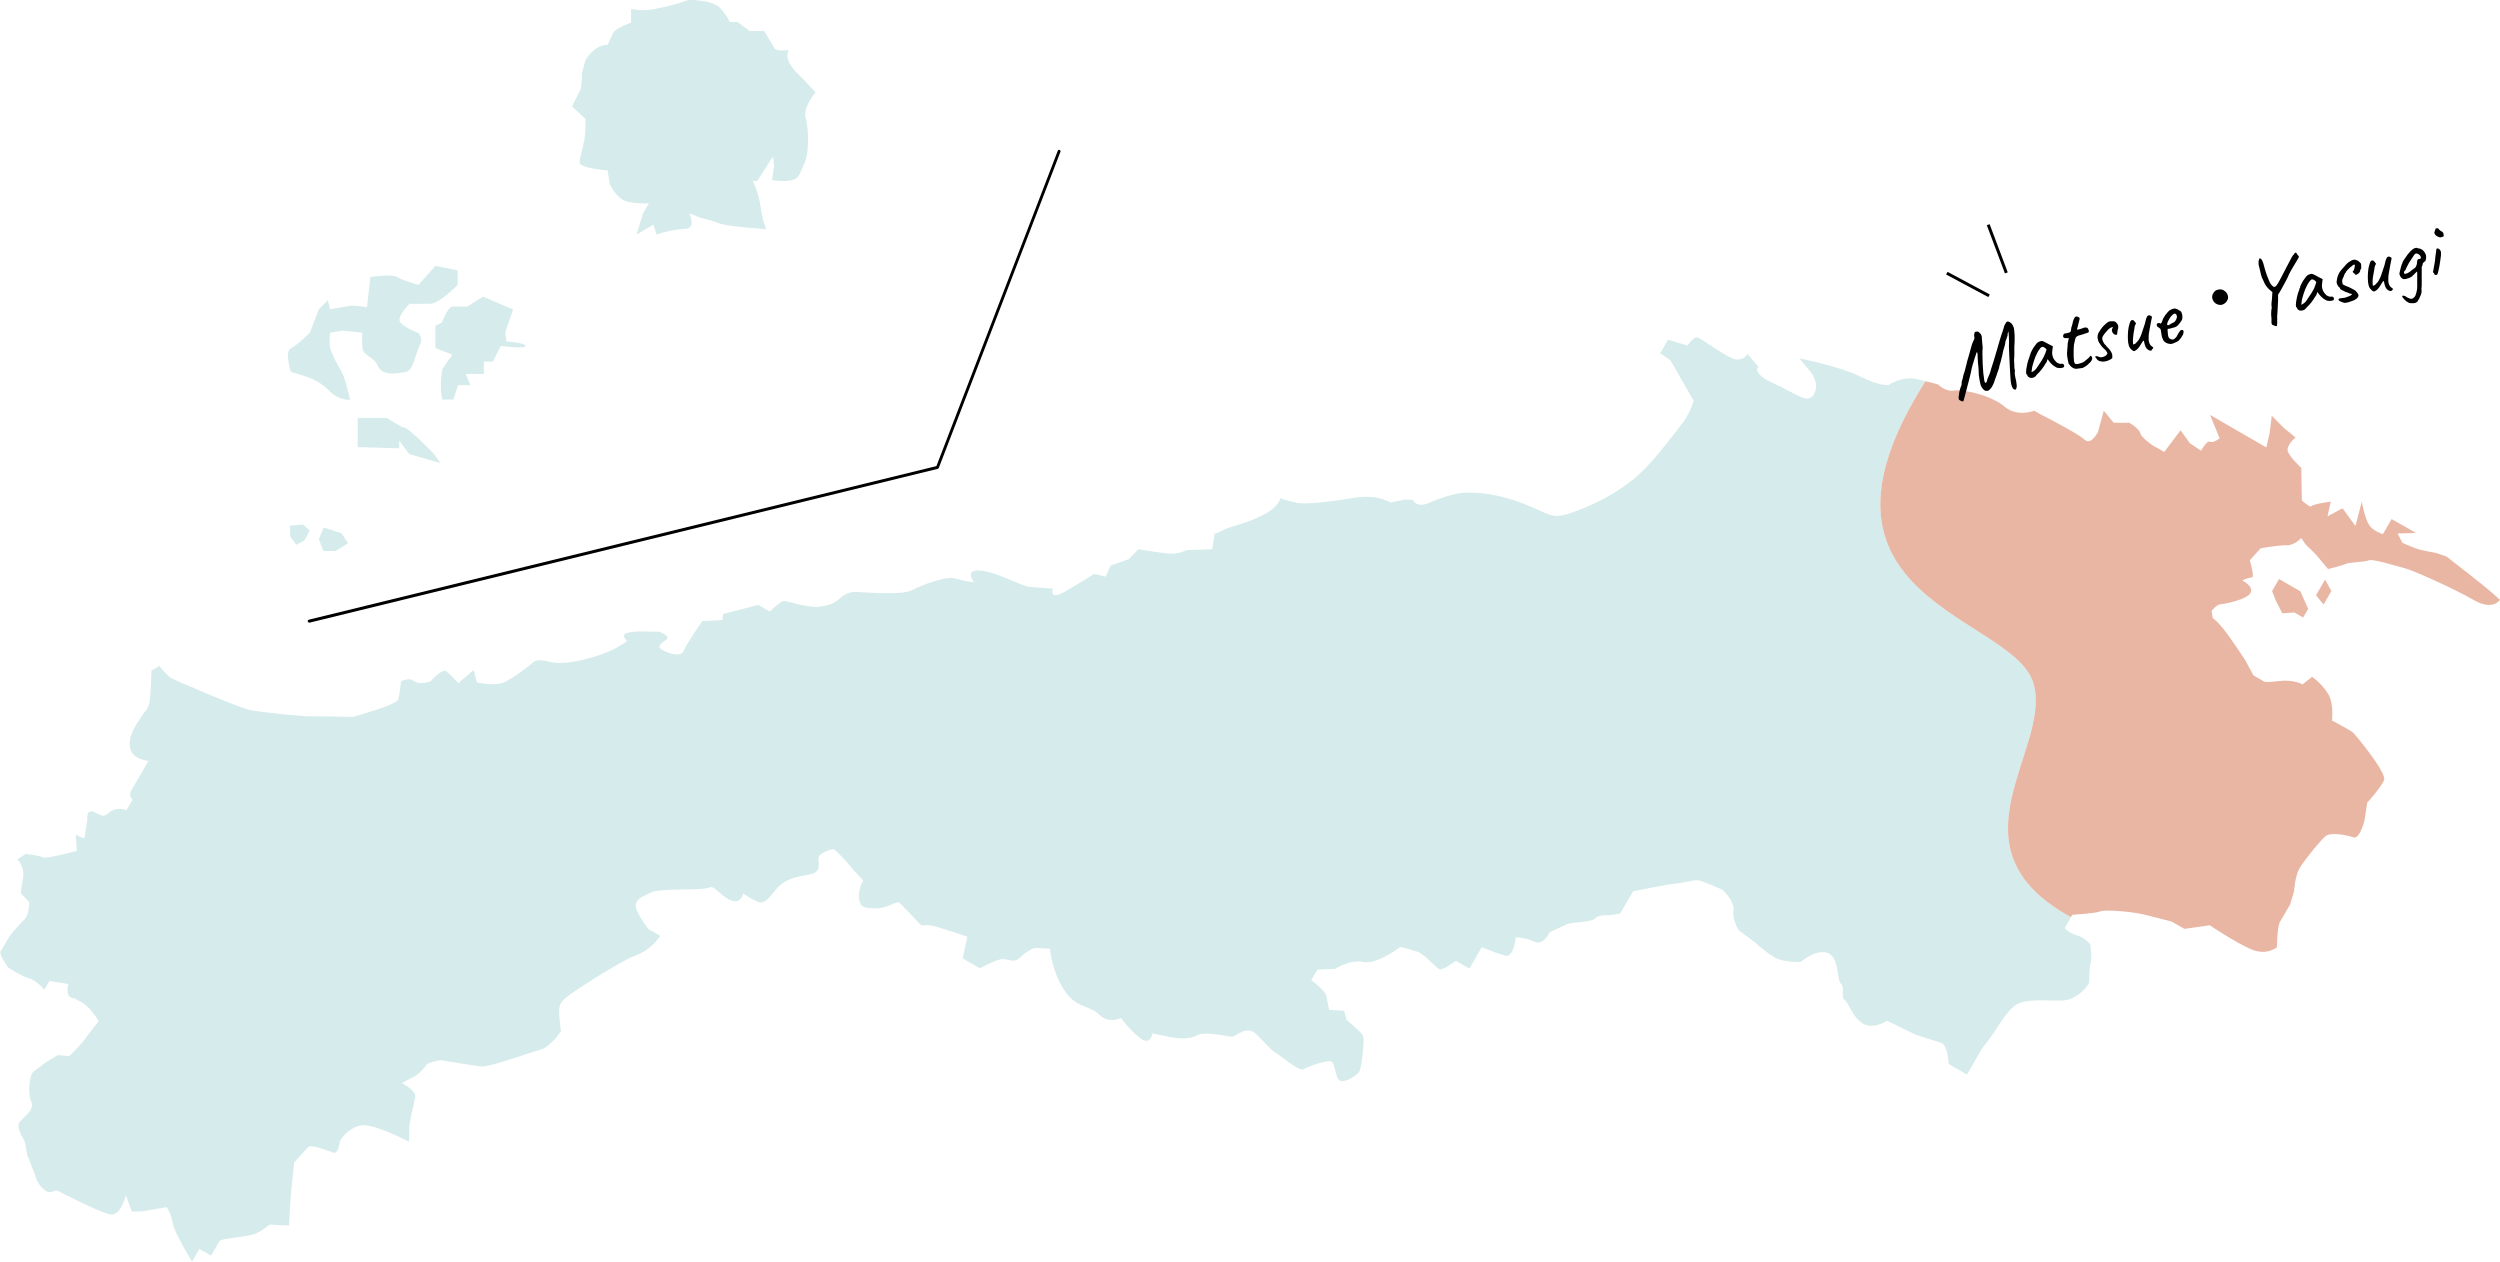 <?xml version="1.0" encoding="utf-8"?>
<!-- Generator: Adobe Illustrator 26.3.1, SVG Export Plug-In . SVG Version: 6.00 Build 0)  -->
<svg version="1.1" id="レイヤー_1" xmlns="http://www.w3.org/2000/svg" xmlns:xlink="http://www.w3.org/1999/xlink" x="0px"
	 y="0px" viewBox="0 0 830.3 419" style="enable-background:new 0 0 830.3 419;" xml:space="preserve">
<style type="text/css">
	.st0{fill:#D6EBEB;}
	.st1{fill:#E9B6A4;}
</style>
<path id="パス_2" class="st0" d="M194.4,43.2c0,3.7-1.9,8.9-1.9,10.8s9.3,2.6,9.3,2.6l0.7,4.5c0,0,2.2,5.2,6.3,6
	c2.2,0.4,4.5,0.6,6.7,0.4l-1.9,3.3l-2.2,7.1l5.6-3.3l1.1,3.3c3-1.1,6.1-1.7,9.3-1.9c4.1,0,1.5-5.2,1.5-5.2l3.7,1.5
	c2.1,0.5,4.3,1.1,6.3,1.9c3,1.1,15.6,1.9,15.6,1.9c-1-2.4-1.6-4.9-1.9-7.4c-0.4-3-1.3-5.9-2.6-8.6h1.5l5.2-8.1l0.4,3l-0.7,4.8
	c0,0,4.1,0.7,6.7,0s2.6-2.6,4.1-5.6s1.5-11.2,0.4-14.9s3.3-8.6,3.3-8.6l-4.5-4.8c0,0-3.7-3.3-4.5-5.6c-0.5-1.2-0.5-2.5,0-3.7
	c0,0-4.1,0.7-4.8-0.7s-3.3-5.6-3.3-5.6H249l-4.1-3h-2.6c0,0-0.4-1.5-3-4.5S228.6,0,228.6,0c-3.6,1.3-7.4,2.3-11.2,3
	c-2.6,0.5-5.2,0.5-7.8,0v4.5c0,0-5.2,1.9-5.9,3.3s-1.9,4.1-1.9,4.1s-4.1-0.4-7.4,5.2l-1.1,4.1c0,0,0,4.8-0.7,6s-2.6,5.2-2.6,5.2
	l4.5,4.1L194.4,43.2z"/>
<path id="パス_3" class="st0" d="M101.4,125c3,0.9,5.8,2.6,8,4.8c1.7,1.9,4.2,3,6.9,3c0,0-1.5-6.7-2.6-8.8s-3.7-6.4-4.1-8.7
	c-0.2-1.6-0.2-3.2,0-4.8l4.1-0.7l6.7,0.7c-0.2,1.7-0.2,3.5,0,5.2c0.4,2.6,3.7,2.6,5.2,6s6.7,2.2,8.9,1.9s3-3.7,3-3.7s1.5-4.5,2.2-6
	s-0.7-3.3-0.7-3.3s-5.9-2.2-6.3-4.1s3.3-5.6,3.3-5.6h6.7c3.3,0,9.3-6.3,9.3-6.3v-4.8l-7.4-1.5l-5.6,6.3c0,0-5.6-1.5-7.1-2.6
	s-8.9,0-8.9,0l-1.1,10c0,0-4.8-0.7-6-0.4s-6.3,1.1-6.3,1.1l-0.7-3l-3,3l-3,7.8c0,0-4.1,4.1-6.3,5.2s0,7.8,0,7.8
	S100.3,124.6,101.4,125z"/>
<path id="パス_4" class="st0" d="M146.8,107.1l-2.2,1.1v7.4l5.6,2.2l-3.3,4.8c0,0-1.1,6,0,10.1h3.7l1.5-4.8h4.1l-1.5-3.7h6v-4.1h3
	l2.6-5.2c0,0,8.2,1.1,8.2,0s-6.3-1.5-6.3-1.5l-0.4-3l2.6-7.6l-10-4.3l-5.2,3.3h-4.8C148.6,101.9,146.8,107.1,146.8,107.1z"/>
<path id="パス_5" class="st0" d="M134.5,142.1c-1.1,0-6-3.3-6-3.3h-9.7v9.7l13.8,0.4v-2.6l3.3,4.5l10.4,3l-1.9-2.6
	C144.6,151,135.6,142.1,134.5,142.1z"/>
<path id="パス_6" class="st1" d="M756.9,192.3l-2.3,4l1.2,3.1l2.2,4.3l4-0.3l2.9,1.7l1.7-2.9l-2.6-5.8L756.9,192.3z"/>
<path id="パス_7" class="st1" d="M769.2,197.7l2.5,3.1l2.6-4.5l-2.1-3.8L769.2,197.7z"/>
<path id="パス_8" class="st0" d="M105.9,179.1l1.5,3.9h4.1l4.1-2.6l-2.2-3.3l-5.9-1.9L105.9,179.1z"/>
<path id="パス_9" class="st0" d="M96.3,174.6l0.1,3.6l2,2.7l2.6-1.3l1.9-3.4l-2.3-2L96.3,174.6z"/>
<path d="M351.9,49.8c-0.3-0.1-0.5,0-0.6,0.3L311,154.8l-208.4,51c-0.3,0.1-0.4,0.3-0.4,0.6c0.1,0.2,0.3,0.4,0.5,0.4c0,0,0.1,0,0.1,0
	l208.7-51.1c0,0,0.1,0,0.1-0.1c0,0,0,0,0,0c0.1-0.1,0.1-0.1,0.2-0.2c0,0,0,0,0,0l40.4-105C352.3,50.2,352.2,49.9,351.9,49.8z"/>
<path id="パス_24583" class="st0" d="M675.4,227.1c-6.4-23-82.4-27.4-35.9-100.5c-0.8-0.2-1.8-0.4-3-0.7c-4.9-1.1-9.3,2-9.3,2
	s-3.2,0.3-9.5-2.9c-6.3-3.2-20.1-6-20.1-6s1.2,1.6,3.3,4s3.2,5.7,1.2,8.4c-2,2.7-5.6-0.7-13.1-4.1s-5-5.5-5-5.5l-3.6-4.2
	c-1.1,1.7-3.3,2.3-5.1,1.4c-3.4-1.5-9.5-5.9-11.1-6.8s-3.7,2.6-3.7,2.6l-6.5-2l-2.6,4.5l3.4,2.4l7.7,13.4c-0.9,3-2.4,5.8-4.3,8.2
	c-3.3,4.1-9.8,13.2-16.1,18.2c-6.2,4.8-13.1,8.4-20.5,10.9c-7,2.4-6.8-0.1-18.3-4.1c-0.6-0.2-1.1-0.4-1.7-0.5
	c-10.5-3.3-17.5-1.9-17.5-1.9c-3.3,0.7-6.5,1.8-9.5,3.1c-4.1,1.9-5.4-1-5.4-1l-2.5-0.1l-4.9,1c0,0-4-2.7-11.1-1.7
	c-7.1,1.1-16.5,2.5-19.9,1.8c-1.9-0.4-3.8-0.9-5.6-1.5c0,0-0.3,2.8-5.8,5.6s-10.7,3.7-12.6,4.7c-1.1,0.6-2.2,1.1-3.4,1.5l-0.8,5.1
	l-8.4,0.3c-1.7,0.8-3.5,1.2-5.4,1.2c-2.5-0.1-10.7-1.5-10.7-1.5l-3.2,3.3l-6,2.1l-1.7,3.7l-3.8-0.9c0,0-2.2,1.4-6,3.7
	c-1,0.6-2.2,1.3-3.4,2c-5.9,3.5-4.3-0.8-4.3-0.8s-5-0.3-7.8-0.6c-2.8-0.3-10.5-4.8-16.2-5.4s-2.2,3.9-2.2,3.9
	c-2.3-0.3-4.6-0.8-6.9-1.4c-1.8-0.6-9.6,1.8-13.4,3.9s-17.5,0.6-19.7,0.7c-1.4,0.1-2.8,0.7-3.9,1.6c-1.5,1.4-3.3,2.5-5.3,2.9
	c-0.7,0.2-1.4,0.3-2.2,0.4c-5,0.4-11.1-2.4-12.3-1.8c-1.5,1-2.9,2.2-4.1,3.4l-3.9-2.2l-11.6,3l-0.3,2l-6.7,0.4c0,0-5.3,7.7-6.1,9.8
	c-0.8,2.1-4.6,1.2-7.2-0.3s1.2-2.8,1.7-3.7c0.6-1-2.5-2.3-2.5-2.3l-6.8-0.1c0,0-4.3,0.1-4.9,1c-0.6,1,0.9,2.2,0.9,2.2
	c-2.9,2.1-6.2,3.7-9.6,4.8c-5.8,1.8-12.2,3.3-16.6,2c-4.4-1.3-5.5,0.7-5.5,0.7s-6.5,5.3-9.7,6.4s-8.5-0.2-8.5-0.2l-1.1-4.1l-5.1,4.4
	c0,0-2.3-2.6-3.8-3.9s-5.4,3.3-5.4,3.3s-0.2,0.1-0.6,0.2c-1.1,0.3-3.6,0.7-4.9-0.3c-1.7-1.4-4.3,0.1-4.3,0.1c-0.2,2-0.5,4-0.9,5.9
	c-0.4,1.5-8.2,3.8-8.2,3.8l-6.8,2.1c0,0-13.2-0.3-14.5-0.2s-16.4-1.3-20.2-2.2S58.3,226,57,225.3s-4.1-4.1-4.1-4.1l-2.6,1.5
	c0,0-0.2,8.5-0.7,10.8s-1.5,2.6-2.4,4.2s-4.5,5.6-4.1,10.1s6.2,4.9,6.2,4.9s-4.8,8.4-5.8,10c-0.5,1-0.3,2.1,0.5,2.9l-2,3.5
	c-1.2-0.5-2.5-0.6-3.7-0.3c-0.7,0.2-1.3,0.5-1.8,0.9c-2.5,2-2.4,1.2-5.2,0c-2.8-1.2-2.3,2.5-2.3,2.5l-1,6.3l-2.8-1.2l0.3,5.3
	c0,0-10.2,2.7-11.1,2.2c-1-0.6-5.8-1.2-5.8-1.2l-2.8,1.8c1.6,1.8,2.3,4.2,1.8,6.6c-0.8,4.3-0.6,4.8-0.6,4.8l2.7,2.8
	c0,0,0.1,4.3-1.7,5.9c-1.8,1.8-3.5,3.7-5,5.7c0,0-2.2,3.9-2.8,4.8c-0.6,1,2.5,5.3,2.5,5.3s4.3,2.9,6.9,3.6s5.1,3.8,5.1,3.8l1.7-2.9
	l6.3,1c0,0-1.1,4.1,1.2,4.6c2.3,0.5,0,0,2.8,1.2c1.6,0.9,3,2.2,4.1,3.7c0.7,0.9,1.4,1.9,2,2.8L29,344c-1.8,2.5-3.8,4.8-6.1,6.8
	l-3.6-0.4c-1.6,0.9-3.2,1.8-4.7,2.9c-0.9,0.8-3.5,2.3-4,3.3c-0.6,1-1.6,6.4-0.2,9.3c1.3,2.9-3.2,5.5-4.1,7.1s1.8,5.8,1.8,5.8l1,4.9
	l2.6,6.6c0.4,1.8,1.4,3.5,2.9,4.7c2.5,2.3,3.2-0.3,4.8,0.6s13.3,6.8,17,7.7s5.4-6.3,5.4-6.3l2,5.4l3.5-0.1l8.1-1.4
	c1,1.7,1.7,3.5,2,5.4c0.6,3.4,6.4,12.7,6.4,12.7l2.4-4.2l3.9,2.2c0,0,2.2-3.9,2.8-4.8s7.6-1.2,11.1-2.2s5-3.5,6.2-3.3
	s5.8,0.3,5.8,0.3s0.5-10.5,1-14.4s0.7-6.5,0.7-6.5s3.6-4,4.6-5.1s6.6,1.2,8.4,1.8s2.2-3.9,2.2-3.9s2.4-4.2,6.8-5.1
	c2.4-0.5,7,1.2,10.7,2.8c3,1.3,5.4,2.6,5.4,2.6c0.2-1.3,0.2-2.6,0.1-3.8c-0.2-1.8,1.5-8.6,2-10.9c0.5-2.3-4.5-4.8-4.5-4.8
	s3.1-1.6,4.3-2.2c1.5-1,2.9-2.3,3.9-3.8c0.6-1,4.8-1.6,4.8-1.6s10.6,1.8,13.4,2.1c2.8,0.3,15.9-4.6,19.5-5.5c3.6-1,7-6.2,7-6.2
	s-0.6-4.2-0.6-6.4c0-2.2,0.2-3.3,3.2-5.5c3-2.2,16.9-11.3,22.3-13.3c3.3-1.3,6.1-3.5,8.1-6.5l-3.9-2.2c0,0-5-6.3-4.2-8.4
	c0.6-1.7,1.8-2.3,3.8-3.2c0.4-0.2,0.9-0.4,1.5-0.7c2.9-1.3,17-0.5,18.9-1.5s3.4,2.4,7.1,4.1s4.3-2.2,4.3-2.2c1.5,1.1,3.1,2,4.8,2.8
	c2.4,1,3.7-1.3,6.4-4.4c2.7-3.2,6.6-3.9,10.5-4.6c3.9-0.7,3.5-2.4,3.3-5s5-3.5,5-3.5s1.3,0.7,4.9,4.9c1.6,1.9,3.2,3.7,5,5.5
	c0,0-1.9,3.2-1.4,6.1s1.6,3.1,5.5,3.2s7.2-2.7,7.9-1.9s2.2,2.1,5.6,5.8s0,0,8.7,2.8c7.9,2.6,8.3,2.7,8.3,2.7l-1.4,6.3l-0.2,0.9
	l5.8,3.3c0,0,4.5-2.6,6.9-3s4.2,1.6,6.4-0.6c1.4-1.4,3-2.5,4.9-3.2l5,0.3c0.5,4.7,2,9.2,4.4,13.2c3.9,6.6,8.8,5.5,12,8.7
	s7.2,1.1,7.2,1.1c1.7,2.4,3.8,4.6,6.1,6.5c3.8,3.1,4.3-1.4,4.3-1.4l5.8,1.2c1.2,0.2,5.8,1.2,8.9-0.5c3.1-1.6,10.5,0.5,11.8,0.4
	s4.7-3.7,7.6-1.2c2.8,2.5,5,5.5,6.9,6.6s7.9,6.3,9.3,5.4c1.4-0.9,7.9-3.2,9.2-2.5s1.2,5.4,2.8,6.3s5.8-1.8,6.5-3.1
	s1.8-10.6,1.2-11.8c-0.6-1.2-5.5-5.3-5.5-5.3l-0.8-3l-5-0.3c0,0-0.6-3.4-1-4.9c-0.4-1.5-4.9-5-4.9-5l1.7-2.9l0.4-0.6l5.7-0.2
	c0,0,5.4-3.3,9.5-2.3c2.4,0.6,6.1-1.1,8.8-2.7c2-1.2,3.5-2.3,3.5-2.3s3.8,0.9,5.9,1.7s6,5.2,7,5.7c1,0.6,5.5-2.8,5.5-2.8l4.5,2.6
	l4.1-7.1c0,0,4.9,2,7.8,2.8c2.9,0.8,3.5-6.1,3.5-6.1c2.2,0.1,4.4,0.6,6.4,1.5c2.6,1.5,4.9-3.2,4.9-3.2s4.1-1.9,5.8-2.7
	c1.7-0.7,8-0.5,9.3-1.9c1.3-1.4,4.9-1,4.9-1l3.4-0.6l4.3-7.4c0,0,12.2-2.4,13.5-2.5c0.4,0,1-0.1,1.8-0.2c2-0.3,4.8-0.9,5.8-1
	c1.3-0.1,8.5,3.2,8.5,3.2s0.2,0.1,0.4,0.4c1.1,1,3.7,4,3.3,6.5c-0.5,3.1,1.8,6.6,1.8,6.6l5.4,4c2,1.9,4.2,3.6,6.5,5
	c2.9,1.7,8.6,1.5,8.6,1.5s5.1-4.4,9-3c3.9,1.4,3,9,4.4,10.2s-0.1,4.7,1.2,5.4s2.6,5.8,6.2,7.9c3.5,2,7.9-1,7.9-1l9.4,4.6
	c0,0,6.5,2.1,8.7,2.8c2.1,0.8,2.4,7,2.4,7l6.1,3.5l4.8-8.4c0,0,2-2.7,3.4-4.5s4.7-8.1,8.1-10.3s10.6-1.2,15.4-1.4s8.3-4.7,8.7-5.7
	s0-4.7,0.6-6.5s-0.1-6.5-0.1-6.5s-2-2.4-4.3-2.9c-1.6-0.4-3-1.3-4.2-2.4l1.8-3.1l0.3-0.6C645.5,281.5,681.5,249,675.4,227.1"/>
<path id="パス_24584" class="st1" d="M827.8,197c-2.5-2.3-15.3-12.2-15.3-12.2l-3.6-1.2c-1.9-0.3-3.9-0.7-5.8-1.2
	c-1.8-0.6-5.2-2.1-5.2-2.1l-1.6-3.1l6.1-0.2l-8.1-4.6l-2.9,5c0,0-3.3-1-4.6-3.1c-1.4-2.1-2.4-7.7-2.4-7.7l-2.1,8.1l-4.3-5.9l-5,2.7
	l1.1-4.9c0,0-6,0.8-6.4,1.5s-3.2-1.9-3.2-1.9l-0.2-10.8c0,0-3.9-3.6-4.5-5.6c-0.5-2,2.6-4.5,2.6-4.5l-3.8-3.1l-4.1-4.1l-0.7,5.6
	l-1.1,4.9l-14.2-8.2l-4.5-2.6l3.2,7.8c0,0-2.3,1.7-3.2,1.1c-1-0.6-3,3-3,3l-3.7-2.5l-3.1-4.3l-5.4,7.2l-3.9-2.2c0,0-3.7-2.5-4.1-4.1
	c-0.4-1.5-3.6-3.4-3.6-3.4l-5.2,0l-3.3-4l-1.9,7c0,0-2.3,4.7-4.5,2.6s-14.8-8.5-14.8-8.5l-1.9-1.1c0,0-5.6,2.3-9.9-1.4
	c-4.3-3.7-13.8-5.8-16.7-5.3s-5.3-2-5.3-2s-1.3-0.4-4.2-1.1c-46.5,73.1,29.4,77.5,35.9,100.5c6.1,21.9-29.9,54.4,12.4,77.5l0.5-0.8
	c0,0,7.5-0.4,9.2-1.1c1.7-0.7,10.7,0.1,14.4,1c3.8,0.9,9.4,2.4,9.4,2.4l4.2,2.4l8.4-1.2c0,0,8.6,5.8,13.8,8s8.5-0.7,8.5-0.7
	s0.1-6.8,1-8.4s3.4-5.8,3.4-5.8l1.3-4.4c0,0,0.3-5,1.8-7.6c1.5-2.6,7.2-9.6,8.8-10.8s7-0.3,9.1,0.5c2.1,0.8,3.7-5.6,3.7-5.6l0.9-5.9
	c0,0,4.6-5.1,5.6-7.5c1-2.4-9.4-14.9-10.2-15.7s-7.1-4.1-7.1-4.1s0.7-5.6-1.3-8.9c-1.4-2.2-3.2-4.1-5.3-5.6l-3.2,2.5
	c0,0-2.9-1.7-7.9-1.1s-5,0.1-5,0.1l-0.3-0.2l-3.1-1.8l-2.7-5c0,0-2.7-4.2-5.8-8.5c-3.1-4.3-5-5.5-5-5.5l-0.4-2.4c0,0,1.6-2.1,3-2.2
	c1.3-0.1,8.6-1.5,9.9-3.7c1.3-2.3-2.7-4.2-2.7-4.2c1-0.5,2-0.9,3.1-1c1.2,0.1-0.6-5.7-0.6-5.7l3.6-4c0,0,6.2-1.1,8.7-1
	c2.5,0.1,4.8-2.4,4.8-2.4l1.4,2.1l3.3,3.2l4.2,5c2-0.5,4-1,5.9-1.7c1.2-0.6,6.4-0.6,7.6-1.2s9.2,1.9,12.2,2.7s16.3,6.8,22.7,10.5
	s8.7-0.1,8.7-0.1L827.8,197z"/>
<path id="パス_24585" d="M669.6,129.2c0,0.1-0.1,0.2-0.3,0.2c-0.3,0-0.5-0.1-0.7-0.3c-0.2-0.3-0.4-0.6-0.5-1
	c-0.1-0.3-0.2-0.8-0.3-1.5c-0.1-0.7-0.1-1.7-0.2-2.9s-0.1-2.5-0.2-4c-0.1-1.5-0.1-3-0.2-4.7c0-0.9,0.1-1.6,0-2.4
	c0-0.7,0-1.3-0.1-1.7l0-0.7c0-0.1-0.1,0-0.1,0.1c-0.1,0.1-0.2,0.3-0.2,0.5c-0.1,0.1-0.1,0.2,0,0.4l-0.1,0.4
	c-0.1,0.2-0.2,0.6-0.3,0.9c-0.2,0.4-0.4,0.9-0.4,1.4c-0.1,0.7-0.3,1.3-0.5,1.9c-0.2,0.7-0.4,1.4-0.5,2.2c-0.2,0.8-0.4,1.4-0.5,2
	c-0.1,0.3-0.2,0.7-0.3,1c-0.1,0.4-0.2,0.6-0.2,0.7c0,0.3-0.1,0.6-0.2,0.9c-0.1,0.4-0.3,0.7-0.4,1.1c-0.1,0.2-0.1,0.4-0.2,0.6
	c-0.1,0.2-0.1,0.4-0.2,0.6l-0.1,0.2c0,0.2-0.1,0.4-0.2,0.6c-0.1,0.3-0.3,0.7-0.4,1.2c-0.2,0.4-0.3,0.8-0.5,1.1
	c-0.3,0.7-0.8,1.3-1.4,1.7c-0.5,0.2-1.1,0.2-1.5-0.2c-0.3-0.3-0.6-0.6-0.8-1c-0.3-0.5-0.4-1-0.5-1.5c-0.1-0.6-0.3-1.4-0.4-2.4
	c0-0.7-0.1-1.5-0.1-2.2c-0.1-0.7-0.1-1.4-0.2-2.1c0-0.7-0.1-1.2-0.1-1.7c0-0.3,0-0.6,0-0.9c-0.1-0.4-0.1-0.6-0.2-0.7
	s-0.2,0.1-0.3,0.5c0,0.2-0.2,0.6-0.4,1.2c-0.2,0.6-0.4,1.4-0.7,2.3c-0.3,0.9-0.5,1.9-0.7,3c-0.4,1.7-0.8,3.2-1.1,4.3l-0.7,2.7
	c-0.2,0.7-0.3,1.1-0.4,1.5c-0.1,0.3-0.1,0.5-0.2,0.6c0,0.1-0.1,0.2-0.1,0.2c-0.2,0-0.4,0-0.6-0.1c-0.2-0.1-0.5-0.2-0.7-0.4
	c-0.1-0.1-0.2-0.3-0.2-0.4c0-0.2,0-0.4,0-0.7c0.1-0.3,0.1-0.8,0.2-1.4c0.1-0.6,0.3-1.1,0.4-1.5c0.1-0.3,0.2-0.6,0.3-0.8
	c0.1-0.2,0.1-0.4,0.1-0.6c0-0.2,0-0.4,0-0.6c0.1-0.3,0.2-0.6,0.3-0.9c0.1-0.4,0.2-0.9,0.3-1.4c0.1-0.3,0.2-0.7,0.4-1.2
	c0.1-0.5,0.3-1,0.4-1.6c0.2-0.6,0.3-1.1,0.4-1.6c0.5-1.8,1-3.3,1.3-4.6c0.2-0.9,0.5-1.7,0.9-2.5c0.1-0.2,0.2-0.3,0.2-0.5
	c0.1-0.2,0.1-0.4,0-0.5c-0.1-0.4-0.1-0.8,0-1.2c0.1-0.4,0.2-0.6,0.4-0.6c0.2,0,0.4-0.1,0.6-0.1c0.2,0,0.4,0.1,0.6,0.3
	c0.2,0.2,0.4,0.4,0.6,0.6c0.2,0.4,0.4,0.9,0.3,1.5c0.1,0.3,0.1,0.6,0.1,1l0.1,1c0,0.3,0,0.5,0.1,0.7c-0.1,0.8-0.1,1.8-0.1,2.8
	s0.1,2.1,0.1,3.1c0.1,1,0.1,2,0.2,2.9c0.1,0.9,0.2,1.6,0.3,2.2c0,0.3,0.1,0.6,0.3,0.9c0.1,0.1,0.3,0,0.4-0.1
	c0.2-0.3,0.3-0.6,0.3-0.9c0.1-0.3,0.2-0.6,0.4-1s0.3-0.8,0.5-1.2c0.1-0.3,0.2-0.8,0.4-1.4s0.5-1.5,0.8-2.5c0.3-1,0.7-2.3,1.1-3.7
	s0.9-3.2,1.5-5.1c0.3-0.8,0.6-1.6,0.8-2.4c0.1-0.6,0.4-1.1,0.7-1.6c0.2-0.3,0.5-0.5,0.8-0.4c0.4,0.1,0.7,0.3,1,0.6
	c0.4,0.4,0.6,0.9,0.8,1.4c0.1,0.5,0.2,0.9,0.2,1.4c0.1,0.6,0.1,1.4,0.1,2.2c0,0.8,0,1.7-0.1,2.6c0,0.4,0,0.8,0,1.4
	c0,0.5,0,1.1,0,1.7c0,0.6-0.1,1.1-0.1,1.7c0.1,0.7,0.1,1.4,0.1,2c0,0.4,0.1,0.9,0.2,1.3c-0.1,0.5-0.1,1,0,1.5
	c0.1,0.6,0.2,1.2,0.4,1.9c0.1,0.8,0.2,1.4,0.2,1.7c0,0.3,0,0.5-0.1,0.5C669.7,128.9,669.6,129,669.6,129.2z M674,125.4
	c-0.1-0.1-0.2-0.2-0.4-0.3c-0.1-0.1-0.2-0.1-0.2-0.2c0-0.1,0-0.2-0.1-0.3c0-0.1-0.1-0.2-0.2-0.2c-0.1-0.1-0.2-0.4-0.2-0.8
	c0-0.6,0.1-1.2,0.2-1.7c0.1-0.7,0.3-1.5,0.5-2.2c0.1-0.2,0.2-0.5,0.3-0.8c0.1-0.2,0.1-0.4,0.2-0.6c0-0.1,0-0.2,0-0.2
	c0-0.1,0.1-0.1,0.2-0.2l0-0.2c0-0.2,0.1-0.4,0.2-0.6c0.1-0.3,0.3-0.6,0.5-1c0.2-0.4,0.4-0.7,0.7-1.1c0.2-0.3,0.4-0.5,0.6-0.8
	c0.3-0.4,0.7-0.7,1.2-0.8c0.4-0.2,0.8-0.2,1.2,0l0.4,0.2c0.2,0.1,0.4,0.2,0.6,0.3l0.7,0.4l1.4,0.7l-0.2,1.6c-0.1,0.7,0,1.5,0.3,2.2
	c0.2,0.5,0.6,1,1,1.4c0.2,0.2,0.5,0.4,0.8,0.5c0.3,0.1,0.6,0.2,1,0.1c0.2,0,0.3,0,0.5,0.1c0.2,0.1,0.3,0.2,0.3,0.4
	c0.1,0.2,0.1,0.3,0,0.5c-0.1,0.2-0.2,0.3-0.4,0.3c-0.6,0.2-1.3,0.2-2,0c-0.8-0.4-1.5-0.9-2.1-1.6c-0.2-0.2-0.3-0.4-0.5-0.6
	c-0.1-0.2-0.3-0.4-0.4-0.6c-0.1,0.1-0.2,0.3-0.3,0.7s-0.3,0.6-0.4,0.7c-0.8,1.4-1.8,2.7-3,3.8C675.9,125.4,674.9,125.7,674,125.4
	L674,125.4z M674.7,123.5c0,0.1,0.2,0.1,0.6-0.2c0.5-0.3,0.9-0.7,1.2-1.2c0.5-0.8,1.1-1.6,1.6-2.4c0.5-0.8,0.9-1.6,1.2-2.4l0.4-1.2
	c-0.2-0.3-0.5-0.6-0.9-0.8c-0.2-0.1-0.4-0.1-0.6-0.1c-0.3,0.1-0.6,0.4-1,1c-0.5,0.7-0.8,1.5-1.2,2.3c-0.4,1-0.7,2-1,3.1
	c-0.1,0.5-0.2,0.9-0.2,1.3L674.7,123.5z M689.5,122.5c-0.3,0-0.5-0.1-0.8-0.2c-0.3-0.1-0.5-0.3-0.8-0.5c-0.2-0.2-0.4-0.4-0.5-0.6
	c0-0.1-0.1-0.1-0.1-0.1l-0.1-0.1c-0.1,0-0.2-0.3-0.3-0.8c-0.1-0.5-0.2-1.1-0.3-1.6c-0.1-0.5-0.1-1-0.1-1.4c0-0.3,0.1-0.8,0.1-1.4
	c0.1-0.6,0.1-1.1,0.1-1.6l0.4-1.9l-1.3,0c-0.1,0-0.3-0.1-0.4-0.2c-0.1-0.1-0.2-0.2-0.2-0.3c0-0.2,0-0.5,0.1-0.6
	c0.1-0.3,0.2-0.4,0.3-0.4c0.2,0,0.4-0.1,0.6-0.1c0.3-0.1,0.5-0.1,0.8-0.2c0.2,0,0.3-0.1,0.5-0.2c0.1-0.1,0.1-0.1,0.2-0.2
	c0.1-0.1,0.1-0.2,0.1-0.4c0-0.2,0.1-0.5,0.1-0.7c0-0.2,0.1-0.5,0.2-0.7c0.1-0.3,0.1-0.5,0.2-0.7c0-0.2,0.1-0.5,0.2-0.9
	c0.1-0.2,0.1-0.4,0.2-0.6c0.1-0.2,0.2-0.4,0.3-0.6c0.1-0.2,0.3-0.3,0.5-0.4c0.3,0,0.6,0.1,0.8,0.2c0.2,0.1,0.3,0.2,0.4,0.4
	c0,0.1,0,0.3-0.1,0.6c-0.1,0.4-0.2,0.8-0.3,1.2c-0.1,0.4-0.2,0.8-0.3,1.2c-0.2,0.5-0.2,0.8,0,0.8c0.6-0.1,1.1-0.3,1.7-0.5
	c0.4-0.2,0.8-0.3,1.3-0.2c0.3,0.1,0.5,0.3,0.6,0.6c0.2,0.5,0.2,0.8,0.1,0.9c-0.4,0.3-0.9,0.4-1.3,0.5c-0.4,0.2-0.8,0.3-1.2,0.4
	c-0.3,0.1-0.6,0.2-0.7,0.2c-0.3,0.1-0.4,0.1-0.5,0.2c-0.1,0-0.2,0.1-0.3,0.2c-0.1,0.1-0.2,0.2-0.3,0.3c-0.1,0.1-0.1,0.3-0.1,0.4
	c-0.1,0.2-0.2,0.5-0.2,0.7c-0.1,0.4-0.2,0.8-0.3,1.3c-0.1,0.9-0.1,1.8-0.1,2.7c0,0.9,0,1.7,0.1,2.5c0,0.4,0.1,0.7,0.3,1
	c0.1,0.2,0.4,0.2,0.9,0.2c0.4-0.1,0.7-0.2,1.1-0.3c0.4-0.1,0.8-0.3,1.1-0.5l0.6-0.5c0.2-0.2,0.4-0.3,0.6-0.5
	c0.2-0.1,0.3-0.3,0.5-0.5l0.2-0.2c0.1-0.2,0.2-0.3,0.3-0.2c0.2,0.1,0.3,0.2,0.4,0.4c0.1,0.3,0.1,0.5,0,0.8c-0.2,0.5-0.5,0.9-0.9,1.2
	c-0.6,0.7-1.4,1.2-2.2,1.6C690.8,122.3,690.2,122.4,689.5,122.5z M700,119.8c-0.5,0.2-1,0.3-1.5,0.3c-0.4,0-0.9-0.1-1.3-0.2
	c-0.4-0.2-0.7-0.4-0.9-0.8c-0.2-0.2-0.3-0.3-0.4-0.5c0-0.1,0-0.3,0.1-0.3c0.2,0,0.3,0,0.5,0c0.2,0.1,0.4,0.1,0.6,0.2
	c0.4,0.2,0.8,0.2,1.2,0.1c0.4-0.1,0.8-0.3,1.1-0.5c0.3-0.3,0.5-0.5,0.5-0.8c0-0.1-0.1-0.3-0.2-0.4c-0.1-0.2-0.2-0.4-0.4-0.6
	c-0.7-0.6-1.3-1.2-1.8-2c-0.4-0.5-0.7-1.1-0.8-1.8c-0.1-0.4-0.1-0.8,0-1.2c0.1-0.5,0.3-0.9,0.6-1.3c0.3-0.5,0.6-0.9,0.9-1.3
	c0.4-0.4,0.7-0.8,1.1-1.1c0.3-0.3,0.7-0.6,1.1-0.8c0.3-0.1,0.6-0.1,0.9-0.1c0.3,0,0.5,0,0.8,0c0.3,0.1,0.6,0.2,0.8,0.5
	c0.3,0.3,0.5,0.6,0.6,1c0,0.2,0,0.4,0,0.6c0,0.3-0.1,0.6-0.2,0.9c0,0.2-0.1,0.5-0.1,0.7c0,0.1-0.1,0.3,0,0.4c0,0.2-0.2,0.4-0.3,0.4
	c-0.2,0-0.4,0-0.6-0.1c-0.2-0.1-0.4-0.3-0.6-0.5c-0.1-0.2-0.2-0.5-0.3-0.7c0-0.2,0-0.5,0.1-0.7c0.2-0.3,0.2-0.5,0.2-0.5
	c0-0.1-0.1-0.1-0.4,0c-0.3,0.1-0.5,0.3-0.7,0.4c-0.4,0.3-0.7,0.6-1,1c-0.3,0.3-0.6,0.7-0.9,1.1c-0.2,0.3-0.4,0.6-0.5,1
	c0,0.3,0,0.5,0.1,0.8c0.1,0.4,0.3,0.7,0.5,1c0.1,0.3,0.4,0.5,0.6,0.7l0.3,0.4c0.2,0.3,0.5,0.5,0.7,0.7c0.9,1.1,1.3,2,1.1,2.7
	C701.8,118.9,701.1,119.4,700,119.8z M714.5,116.4c-0.2,0.1-0.4,0.1-0.6,0c-0.3-0.1-0.6-0.3-0.8-0.5c-0.2-0.2-0.4-0.4-0.5-0.7
	c-0.2-0.4-0.3-0.8-0.4-1.2c0-0.3-0.1-0.5-0.2-0.8c-0.1-0.1-0.2-0.1-0.3,0.1c-0.1,0.2-0.4,0.6-0.7,1.1c-0.3,0.6-0.7,1.1-1.1,1.5
	c-0.3,0.3-0.6,0.5-1,0.7c-0.2,0-0.4,0-0.5-0.1c-0.2-0.1-0.4-0.3-0.6-0.5c-0.2-0.2-0.4-0.4-0.5-0.6c-0.3-0.5-0.4-1.1-0.5-1.7
	c-0.1-0.8-0.1-1.5-0.1-2.3c0-0.8,0.1-1.6,0.2-2.4c0.1-0.6,0.3-1.3,0.5-1.9c0.2-0.5,0.4-0.8,0.7-0.8c0.2,0,0.4,0,0.5,0.1
	c0.2,0.2,0.4,0.4,0.6,0.7c0.1,0.1,0.2,0.2,0.2,0.3c0,0.2-0.1,0.3-0.2,0.4c-0.2,0.4-0.3,0.8-0.3,1.2c-0.1,0.5-0.2,1.1-0.3,1.7
	s-0.1,1.2-0.2,1.8c0,0.5,0,0.9,0,1.4c0,0.3,0.1,0.5,0.2,0.5c0.4-0.1,0.7-0.3,0.9-0.6c0.3-0.3,0.7-0.7,0.9-1.1
	c0.3-0.5,0.6-1.1,0.8-1.7c0.2-0.6,0.4-1.2,0.6-1.8c0.2-0.5,0.3-1,0.5-1.5c0.1-0.4,0.2-0.8,0.3-1.2c0.1-0.4,0.2-0.8,0.4-1.2
	c0.1-0.2,0.2-0.4,0.4-0.5l0.4-0.1c0.2,0,0.3,0.1,0.5,0.2c0.2,0,0.3,0.1,0.3,0.2c0,0.1,0.1,0.2,0.1,0.2c0,0.2-0.1,0.5-0.2,1
	c-0.1,0.4-0.1,0.8-0.2,1c-0.2,1-0.3,1.9-0.5,2.8c-0.2,0.9-0.2,1.8-0.2,2.7c0,0.3,0.1,0.7,0.2,1c0.1,0.3,0.2,0.5,0.4,0.8
	c0.1,0.1,0.2,0.2,0.3,0.3c0.1,0.1,0.3,0.2,0.4,0.3c0.2,0.1,0.3,0.2,0.2,0.4c-0.1,0.2-0.2,0.3-0.4,0.5
	C714.7,116.3,714.6,116.4,714.5,116.4z M720.5,114.2c-0.7-0.1-1.4-0.4-1.9-1c-0.5-0.8-0.7-1.7-0.8-2.6c-0.1-0.6-0.2-1-0.2-1.2
	c-0.1-0.2-0.3-0.4-0.5-0.5c-0.1-0.1-0.3-0.2-0.4-0.3c-0.2-0.1-0.3-0.2-0.3-0.3c-0.1-0.2-0.1-0.3-0.1-0.5c0-0.2,0-0.3,0.1-0.3
	c0.1,0,0.2-0.1,0.2-0.1c0.1-0.1,0.2-0.1,0.3-0.1c0.1,0,0.2,0,0.3,0c0.1,0,0.2,0,0.2,0.1c0.1,0.1,0.2,0.1,0.4-0.1
	c0.2-0.3,0.3-0.6,0.4-0.9c0.1-0.4,0.3-0.8,0.6-1.2c0.2-0.4,0.5-0.8,0.8-1.1c0.2-0.3,0.4-0.5,0.7-0.8c0.1-0.1,0.2-0.2,0.4-0.3
	c0.2-0.1,0.4-0.2,0.6-0.3c0.2-0.1,0.4-0.1,0.6-0.2c0.3-0.1,0.7,0,1,0.1c0.3,0.1,0.6,0.3,0.9,0.5c0.3,0.1,0.5,0.3,0.7,0.6
	c0.1,0.3,0.2,0.6,0.3,1c0,0.3,0,0.7,0,1c0,0.3-0.2,0.6-0.3,0.8c-0.2,0.4-0.5,0.7-0.8,1.1c-0.2,0.3-0.5,0.6-0.8,0.8
	c-0.3,0.2-0.6,0.3-1,0.4c-0.4,0.1-0.7,0.2-1.1,0.3c-0.2,0.1-0.5,0.1-0.7,0.1c-0.2,0-0.2,0.1-0.2,0.4c0,0.4,0.1,0.9,0.1,1.3
	c0,0.3,0.1,0.7,0.2,1c0.1,0.1,0.1,0.3,0.2,0.4c0.2,0.1,0.4,0.2,0.7,0.4c0.4,0.1,0.8,0.1,1.1-0.2c0.4-0.3,0.7-0.6,0.9-1.1
	c0.2-0.4,0.5-0.9,0.8-1.3c0.1-0.2,0.2-0.3,0.3-0.4c0.2-0.1,0.4-0.1,0.6-0.1c0.2,0,0.4,0.2,0.4,0.4c0,0.3,0,0.6-0.1,0.9
	c-0.1,0.2-0.1,0.4-0.3,0.6c-0.2,0.3-0.3,0.5-0.5,0.8c-0.2,0.2-0.4,0.5-0.6,0.7c-0.4,0.4-1,0.7-1.6,0.9
	C721.5,114.2,721,114.3,720.5,114.2z M720.7,107.7c0.4-0.2,0.7-0.4,1-0.5c0.3-0.1,0.5-0.3,0.7-0.5c0.3-0.4,0.5-0.9,0.6-1.3
	c0-0.2,0-0.5-0.1-0.7c0-0.2-0.1-0.3-0.3-0.4c-0.2-0.2-0.5-0.2-0.7,0c-0.2,0.1-0.4,0.3-0.6,0.5c-0.2,0.2-0.4,0.4-0.5,0.6
	c-0.2,0.3-0.4,0.6-0.6,1c-0.2,0.3-0.3,0.6-0.4,1c-0.1,0.3-0.1,0.4,0,0.5c0,0.1,0.1,0.1,0.4,0.1S720.6,107.7,720.7,107.7z
	 M736.7,96.2c0.7-0.2,1.5-0.1,2.1,0.4c0.5,0.3,0.9,0.9,1.1,1.5c0.2,0.7,0.1,1.4-0.4,2c-0.3,0.5-0.9,0.9-1.5,1.1
	c-0.7,0.2-1.5,0-2.1-0.4c-0.5-0.3-0.9-0.9-1.1-1.5c-0.2-0.7-0.1-1.5,0.4-2.1C735.5,96.7,736,96.3,736.7,96.2z M755.6,97.7l-1.4-1.1
	c-0.5-0.4-1-0.9-1.4-1.4c-0.4-0.5-0.8-1.2-1-1.8c-0.2-0.4-0.4-0.8-0.6-1.3c-0.2-0.5-0.3-1-0.4-1.4c-0.1-0.6-0.3-1.2-0.5-2.1
	c-0.2-0.6-0.2-1.1-0.2-1.7c0.1-0.4,0.1-0.7,0.2-0.8c0.1-0.3,0.3-0.4,0.5-0.2c0.3,0.2,0.5,0.5,0.6,0.8c0.2,0.5,0.4,1,0.5,1.5
	c0.4,1.7,1,3.4,1.7,5c0.3,0.9,0.8,1.6,1.6,2.1c0.2,0,0.5-0.1,0.6-0.2c0.3-0.3,0.5-0.6,0.7-0.9c0.3-0.5,0.7-1.2,1.2-2.2
	c0.4-0.7,0.8-1.5,1.2-2.3c0.4-0.8,0.8-1.6,1.2-2.3c0.4-0.7,0.7-1.4,1-1.9c0.2-0.4,0.5-0.8,0.8-1.1c0-0.1,0.1-0.2,0.2-0.3
	c0.1-0.1,0.1-0.1,0.2-0.2l0.1,0c0.2,0,0.3,0.1,0.4,0.3c0.1,0.2,0.2,0.4,0.4,0.6c0.1,0.1,0.1,0.1,0.2,0.2c0,0.1,0.1,0.2,0.1,0.3
	c0,0.1,0,0.2-0.1,0.3c-0.1,0.1-0.1,0.2-0.2,0.3l-0.2,0.4c-0.2,0.3-0.5,0.8-0.9,1.5s-0.8,1.4-1.3,2.2c-0.4,0.8-0.8,1.5-1,2.1
	c-0.6,1.2-1.2,2.3-1.7,3.2c-0.5,0.9-0.8,1.5-0.9,1.6c-0.1,0.2-0.2,0.4-0.3,0.5c-0.2,0.2-0.3,0.5-0.4,0.7L755.6,97.7z M755.9,108.3
	c-0.1,0-0.3,0-0.4-0.1c-0.2-0.1-0.4-0.2-0.6-0.2c-0.2-0.1-0.3-0.2-0.4-0.4c-0.1-0.2-0.1-0.4-0.1-0.6c0-0.3,0-0.7,0-1.3
	c-0.1-0.6-0.1-1.2-0.1-1.8c0-0.6,0.1-1.2,0.2-1.8c-0.1-0.3-0.1-0.6-0.1-0.9c0-0.4,0-0.8,0.1-1.3c0-0.4,0.1-0.8,0.1-1.2l0.1-1.7
	l0.9-1.3l1.1,0.7c-0.1,0.2-0.1,0.3-0.1,0.5c0,0.2,0,0.5,0,0.9c0,0.4,0,1,0,1.9c0,0.6-0.1,1.2-0.1,1.9s-0.1,1.3-0.1,1.9
	c0,0.6-0.1,1.1-0.1,1.4c0,1,0,1.7,0,2.2c0,0.3,0,0.7-0.1,1C756.3,108.2,756.1,108.4,755.9,108.3z M763.6,103.1
	c-0.1-0.1-0.2-0.2-0.4-0.3c-0.1-0.1-0.2-0.1-0.2-0.2c0-0.1,0-0.2-0.1-0.3c0-0.1-0.1-0.2-0.2-0.2c-0.1-0.1-0.2-0.4-0.2-0.8
	c0-0.6,0.1-1.2,0.2-1.7c0.1-0.7,0.3-1.5,0.5-2.2c0.1-0.2,0.2-0.5,0.3-0.8c0.1-0.2,0.1-0.4,0.2-0.6c0-0.1,0-0.2,0-0.2
	c0-0.1,0.1-0.1,0.2-0.2l0-0.2c0-0.2,0.1-0.4,0.2-0.6c0.1-0.3,0.3-0.6,0.5-1s0.4-0.7,0.7-1.1c0.2-0.3,0.4-0.5,0.6-0.8
	c0.3-0.4,0.7-0.7,1.2-0.8c0.4-0.2,0.8-0.2,1.2,0l0.4,0.2c0.2,0.1,0.4,0.2,0.6,0.3l0.7,0.4l1.4,0.7l-0.2,1.6c-0.1,0.7,0,1.5,0.3,2.2
	c0.2,0.5,0.6,1,1,1.4c0.2,0.2,0.5,0.4,0.8,0.5c0.3,0.1,0.6,0.2,1,0.1c0.2,0,0.3,0,0.5,0.1c0.2,0.1,0.3,0.2,0.3,0.4
	c0.1,0.2,0.1,0.3,0,0.5c-0.1,0.2-0.2,0.3-0.4,0.3c-0.6,0.2-1.3,0.2-2,0c-0.8-0.4-1.5-0.9-2.1-1.6c-0.2-0.2-0.3-0.4-0.5-0.6
	c-0.1-0.2-0.3-0.4-0.4-0.6c-0.1,0.1-0.2,0.3-0.3,0.7s-0.3,0.6-0.4,0.7c-0.8,1.4-1.8,2.7-3,3.8C765.5,103,764.6,103.3,763.6,103.1z
	 M764.3,101.1c0,0.1,0.2,0.1,0.6-0.2c0.5-0.3,0.9-0.7,1.2-1.2c0.5-0.8,1.1-1.6,1.6-2.4c0.5-0.8,0.9-1.5,1.2-2.4l0.4-1.2
	c-0.2-0.3-0.5-0.6-0.9-0.8c-0.2-0.1-0.4-0.1-0.6-0.1c-0.3,0.1-0.6,0.4-1,1c-0.5,0.7-0.8,1.5-1.2,2.3c-0.4,1-0.7,2-1,3.1
	c-0.1,0.5-0.2,0.9-0.2,1.3L764.3,101.1z M778.7,100.6c-0.4-0.1-0.8-0.2-1.2-0.4c-0.3-0.1-0.6-0.3-0.8-0.5c0-0.1,0-0.3,0-0.4
	c0-0.1,0.2-0.2,0.5-0.2c0.3-0.1,0.8-0.1,1.5-0.2c0.3-0.1,0.6-0.2,0.9-0.3c0.3-0.1,0.7-0.3,1-0.4c0.3-0.2,0.4-0.3,0.5-0.4
	c0.1,0,0.1-0.1,0-0.1c-0.1-0.1-0.2-0.1-0.3-0.2c-0.1,0-0.2,0-0.3,0c-0.1,0-0.2-0.1-0.3,0c0-0.1-0.1-0.2-0.4-0.3
	c-0.2-0.1-0.4-0.1-0.7-0.2c-0.5-0.3-1-0.5-1.4-0.7c-0.4-0.2-0.6-0.4-0.5-0.5l0-0.2c-0.1,0-0.3-0.1-0.6-0.5c-0.2-0.3-0.4-0.6-0.5-1
	c-0.1-0.3-0.1-0.6,0-1c0.1-0.4,0.1-0.9,0.3-1.3c0.1-0.4,0.3-0.8,0.5-1.2c0.3-0.5,0.7-1,1.1-1.4c0.4-0.5,0.9-1,1.3-1.5
	c0.4-0.4,0.8-0.7,1.2-0.9c0.3-0.2,0.6-0.4,1-0.5c0.3-0.1,0.6-0.1,0.9,0c0.2,0.1,0.5,0.2,0.7,0.3c0.2,0.1,0.4,0.3,0.6,0.5
	c0.1,0.1,0.3,0.3,0.4,0.4c0.1,0.3,0.1,0.5,0.1,0.8c0,0.3,0,0.5,0,0.8c0,0.2-0.1,0.4-0.2,0.4l-0.1,0c0,0-0.1,0.1,0,0.2
	c0,0.3-0.1,0.6-0.3,0.8c-0.2,0.3-0.5,0.5-0.9,0.7c-0.2,0.1-0.4,0.1-0.6-0.1c0,0,0,0,0-0.1c-0.1-0.1-0.1-0.1-0.2-0.2
	c0-0.1-0.1-0.1-0.2-0.1l-0.1-0.1c-0.1-0.1-0.1-0.2-0.2-0.3c0-0.1,0-0.2,0-0.2l0.1-0.1c0.1,0,0.2-0.2,0.3-0.4
	c0.1-0.3,0.2-0.6,0.2-0.9c0.1-0.2,0.1-0.4,0.1-0.6c0-0.1-0.1-0.2-0.1-0.2c-0.1,0-0.2,0-0.3,0c-0.3,0.2-0.6,0.4-0.9,0.7
	c-0.4,0.3-0.7,0.6-1,0.9c-0.2,0.2-0.5,0.5-0.6,0.7c0,0.2-0.1,0.3-0.1,0.3s-0.1,0.1-0.1,0.1c0-0.1-0.1,0-0.2,0.2
	c-0.1,0.2-0.2,0.4-0.3,0.7c-0.1,0.3-0.2,0.6-0.4,0.9c-0.1,0.3-0.2,0.5-0.2,0.7c0,0.1-0.1,0.3,0,0.4c0,0.2,0,0.4,0.1,0.5
	c0,0.3,0,0.4,0.2,0.5c0.1,0.1,0.4,0.2,0.8,0.4c0.8,0.3,1.5,0.6,2,0.9c0.4,0.2,0.8,0.4,1.1,0.6c0.2,0.1,0.4,0.3,0.5,0.5
	c0.5,0.5,0.7,0.9,0.7,1.3c-0.1,0.5-0.4,0.8-0.8,1.1c-0.3,0.2-0.6,0.4-0.9,0.5c-0.5,0.2-0.9,0.3-1.4,0.5
	C779.5,100.5,779.1,100.6,778.7,100.6z M794.2,96.6c-0.2,0.1-0.4,0.1-0.6,0c-0.3-0.1-0.6-0.3-0.8-0.5c-0.2-0.2-0.4-0.4-0.5-0.7
	c-0.2-0.4-0.3-0.8-0.4-1.2c0-0.3-0.1-0.5-0.2-0.8c-0.1-0.1-0.2-0.1-0.3,0.1s-0.4,0.6-0.7,1.1c-0.3,0.6-0.7,1.1-1.1,1.5
	c-0.3,0.3-0.6,0.5-1,0.7c-0.2,0-0.4,0-0.5-0.1c-0.2-0.1-0.4-0.3-0.6-0.5c-0.2-0.2-0.4-0.4-0.5-0.6c-0.3-0.5-0.4-1.1-0.5-1.7
	c-0.1-0.8-0.1-1.5-0.1-2.3c0-0.8,0.1-1.6,0.2-2.4c0.1-0.6,0.3-1.3,0.5-1.9c0.2-0.5,0.4-0.8,0.7-0.8c0.2,0,0.4,0,0.5,0.1
	c0.2,0.2,0.4,0.4,0.6,0.7c0.1,0.1,0.2,0.2,0.2,0.3c0,0.2-0.1,0.3-0.2,0.4c-0.2,0.4-0.3,0.8-0.3,1.2c-0.1,0.5-0.2,1.1-0.3,1.7
	S788,92.4,788,93c0,0.5,0,0.9,0,1.4c0,0.3,0.1,0.5,0.2,0.5c0.4-0.1,0.7-0.3,0.9-0.6c0.3-0.3,0.7-0.7,0.9-1.1
	c0.3-0.5,0.6-1.1,0.8-1.7c0.2-0.6,0.4-1.2,0.6-1.8c0.2-0.5,0.3-1,0.5-1.5c0.1-0.4,0.2-0.8,0.3-1.2c0.1-0.4,0.2-0.8,0.4-1.2
	c0.1-0.2,0.2-0.4,0.4-0.5l0.4-0.1c0.2,0,0.3,0.1,0.5,0.2c0.2,0,0.3,0.1,0.3,0.2c0,0.1,0.1,0.2,0.1,0.2c0,0.2-0.1,0.5-0.2,1
	c-0.1,0.4-0.1,0.8-0.2,1c-0.2,1-0.3,1.9-0.5,2.8c-0.2,0.9-0.2,1.8-0.2,2.7c0,0.3,0.1,0.7,0.2,1c0.1,0.3,0.2,0.5,0.4,0.8
	c0.1,0.1,0.2,0.2,0.3,0.3c0.1,0.1,0.3,0.2,0.4,0.3c0.2,0.1,0.3,0.2,0.2,0.4c-0.1,0.2-0.2,0.3-0.4,0.5
	C794.4,96.4,794.3,96.5,794.2,96.6z M802.2,100.6c-0.3,0.1-0.7,0.1-1,0.1c-0.4,0-0.7,0-1.1-0.1c-0.4-0.2-0.7-0.4-1-0.6
	c-0.3-0.3-0.6-0.6-0.9-0.9c-0.2-0.2-0.3-0.5-0.4-0.7c0-0.2,0.1-0.2,0.4-0.2c0.2,0,0.5,0.1,0.7,0.2c0.2,0.2,0.5,0.3,0.8,0.5
	c0.3,0.1,0.5,0.2,0.8,0.3c0.2,0.1,0.4,0,0.6,0c0.5-0.2,0.9-0.6,1.1-1c0.2-0.6,0.4-1.2,0.5-1.8c0.1-0.5,0.1-0.9,0.1-1.2
	c0-0.3,0-0.7,0-1c0-0.4,0-0.9,0-1.6c0-0.8,0-1.3,0-1.6c0-0.2,0-0.4,0-0.6c0-0.1-0.1-0.2-0.1-0.2l-0.3,0.3c-0.2,0.2-0.5,0.4-0.7,0.7
	c-0.3,0.2-0.5,0.4-0.6,0.6c-0.5,0.3-1,0.6-1.6,0.7c-0.4,0.2-0.8,0.2-1.3,0.2c-0.2-0.1-0.4-0.2-0.5-0.3c-0.2-0.2-0.4-0.4-0.5-0.6
	c-0.1-0.2-0.2-0.4-0.3-0.7c0-0.3,0-0.5,0.1-0.8c0.1-0.4,0.2-0.8,0.3-1.2c0.1-0.4,0.2-0.8,0.3-1.1c0.1-0.3,0.2-0.4,0.2-0.5
	c0.1,0,0.1-0.1,0.1-0.1c0-0.1,0-0.1,0-0.2c0.1-0.2,0.2-0.5,0.3-0.6c0.2-0.3,0.5-0.8,0.9-1.3c0.4-0.7,1-1.3,1.5-1.9
	c0.4-0.4,0.9-0.8,1.4-1c0.1,0,0.3,0,0.4-0.1l0.2,0l0.2,0.1c0.1,0,0.3,0.1,0.6,0.1c0.4,0.1,0.7,0.2,1,0.4c0.3,0.2,0.6,0.5,0.8,0.8
	c0.2,0.3,0.4,0.7,0.5,1c0.1,0.5,0.1,0.9,0,1.4c-0.1,0.5-0.2,0.7-0.3,0.7c-0.2,0.1-0.4,0.2-0.5,0.4c-0.2,0.2-0.3,0.4-0.3,0.4
	c0,0.1,0,0.2,0,0.3c-0.1,0.2-0.1,0.5-0.3,0.7c0,0.1,0,0.4,0,0.8c0,0.5,0,1,0,1.5c0,0.6,0,1.1,0,1.5c0,0.5,0,0.7,0,0.9
	c0,0.1,0,0.3,0,0.6c0,0.3,0,0.6,0,1c0,0.4-0.1,0.7-0.1,1c0.1,0.5,0.1,0.9,0,1.4c-0.1,0.4-0.2,0.8-0.4,1.1c-0.2,0.5-0.4,1-0.8,1.5
	C803,100.2,802.6,100.4,802.2,100.6z M798.5,90.8c0.1,0.2,0.4,0.2,0.9,0c0.5-0.2,1-0.5,1.4-0.9c0.4-0.3,0.7-0.6,1.1-0.8
	c0.3-0.2,0.5-0.5,0.6-0.8c0.1-0.2,0.1-0.4,0.2-0.7c0-0.2,0.1-0.5,0.1-0.9c0-0.1,0-0.2,0.1-0.3c0-0.1,0.1-0.2,0.2-0.3
	c0.1,0,0.2-0.1,0.3-0.1c0.1,0,0.3,0,0.4,0c0.1-0.1,0.2-0.2,0.2-0.4c0-0.2,0-0.4-0.1-0.5c-0.1-0.2-0.3-0.4-0.4-0.5
	c-0.2-0.2-0.5-0.3-0.8-0.4c-0.3-0.1-0.7,0.1-1,0.6l-1.1,1.7c-0.4,0.5-0.7,1.1-1,1.7c-0.3,0.5-0.5,1-0.7,1.5
	C798.4,90.1,798.3,90.5,798.5,90.8z M809.1,91.3c-0.1,0-0.2,0-0.3,0l-0.2,0c0-0.1-0.1-0.2-0.1-0.3c-0.1-0.1-0.1-0.2-0.1-0.3
	c-0.1,0-0.2-0.1-0.3-0.2c0-0.2-0.1-0.3,0-0.5c0.1-0.4,0.2-0.7,0.2-1.1c0.1-0.5,0.2-1,0.3-1.6s0.2-1.2,0.2-1.7
	c0.1-0.6,0.1-1.1,0.2-1.5c0-0.4,0.1-0.7,0.1-0.7c0-0.1,0-0.2,0-0.3c0-0.1,0.1-0.2,0.1-0.4c0.1-0.2,0.3-0.2,0.5-0.2
	c0.2,0.1,0.4,0.2,0.6,0.4c0.2,0.2,0.3,0.5,0.4,0.8c0,0.4,0,0.8,0,1.1c-0.1,0.6-0.2,1.4-0.3,2.2c-0.1,0.9-0.3,1.7-0.5,2.7
	c-0.2,0.7-0.3,1.1-0.3,1.2C809.5,91.2,809.3,91.3,809.1,91.3L809.1,91.3z M810.7,78.8c-0.3,0.1-0.6,0-0.8-0.1
	c-0.3-0.1-0.6-0.3-0.9-0.5c-0.2-0.2-0.4-0.5-0.5-0.8c0-0.2,0-0.3,0.1-0.5l0.2-0.6c0.1-0.1,0.1-0.2,0.1-0.4c0.1,0,0.3-0.1,0.4-0.1
	c0.1,0,0.3,0,0.4,0c0.3,0.4,0.7,0.8,1.1,1c0.3,0.1,0.6,0.4,0.7,0.7c0.1,0.3,0.1,0.6,0.1,0.9C811.5,78.6,811.2,78.7,810.7,78.8
	L810.7,78.8z"/>
<rect x="652.9" y="86.7" transform="matrix(0.472 -0.882 0.882 0.472 261.71 626.108)" width="1" height="15.9"/>
<rect x="662.9" y="74.3" transform="matrix(0.936 -0.352 0.352 0.936 13.232 238.598)" width="1" height="17.1"/>
</svg>
